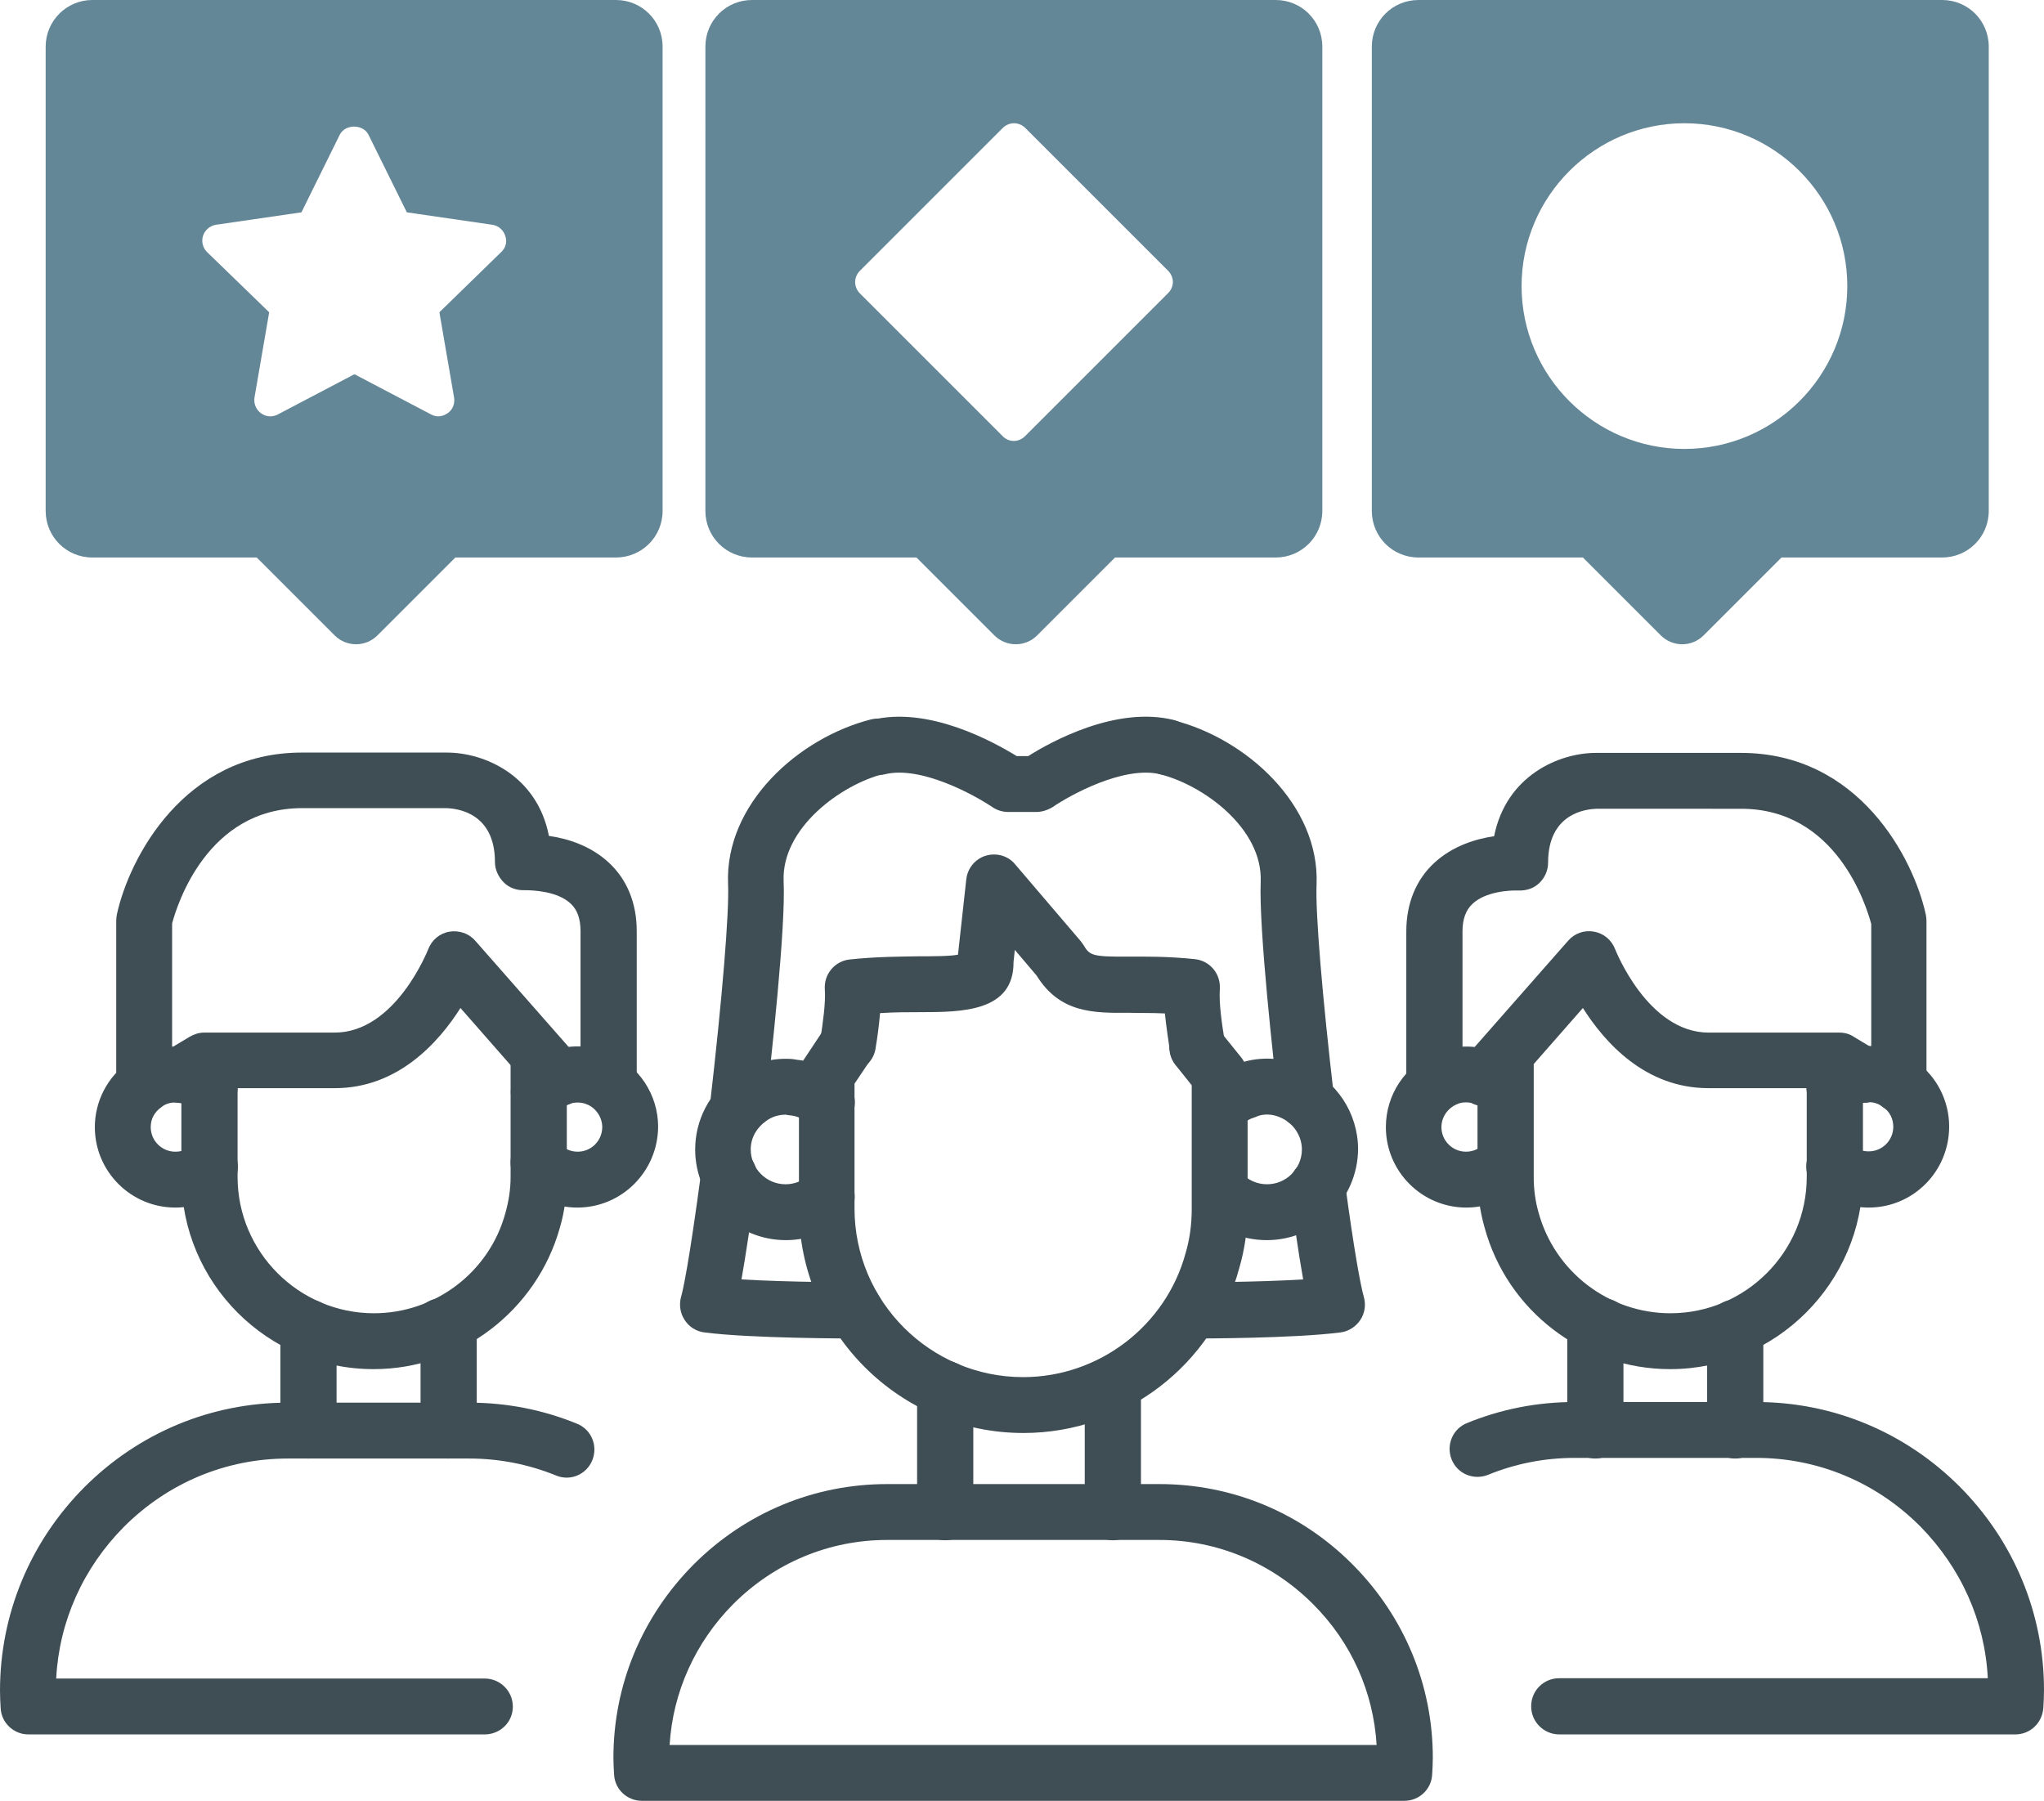 <svg xmlns="http://www.w3.org/2000/svg" xmlns:xlink="http://www.w3.org/1999/xlink" id="Ebene_1" x="0px" y="0px" viewBox="0 0 64.01 56.4" style="enable-background:new 0 0 64.01 56.4;" xml:space="preserve"> <style type="text/css"> .st0{fill:#648798;} .st1{fill:#3F4E55;} .st2{fill:none;stroke:#3F4E55;stroke-width:1.75;stroke-linecap:round;stroke-linejoin:round;stroke-miterlimit:10;} </style> <g> <path class="st0" d="M19.29,0H2.89C2.09,0,1.43,0.65,1.43,1.46V16c0,0.81,0.65,1.46,1.46,1.46h5.15l2.44,2.44 c0.37,0.37,0.97,0.37,1.34,0l2.44-2.44h5.03c0.81,0,1.46-0.65,1.46-1.46V1.46C20.75,0.65,20.1,0,19.29,0z M15.7,7.89l-1.94,1.89 l0.46,2.67c0.03,0.19-0.04,0.38-0.2,0.49c-0.09,0.06-0.19,0.1-0.29,0.1c-0.08,0-0.16-0.02-0.23-0.06l-2.4-1.26l-2.4,1.26 c-0.17,0.09-0.37,0.08-0.53-0.04c-0.15-0.11-0.23-0.3-0.2-0.49l0.46-2.67L6.48,7.89C6.35,7.76,6.3,7.56,6.36,7.38 c0.06-0.18,0.22-0.31,0.4-0.34l2.68-0.39l1.2-2.43c0.17-0.34,0.73-0.34,0.9,0l1.2,2.43l2.68,0.39c0.19,0.03,0.34,0.16,0.4,0.34 C15.89,7.56,15.84,7.76,15.7,7.89z"></path> <path class="st0" d="M60.82,0h-16.4c-0.81,0-1.46,0.65-1.46,1.46V16c0,0.81,0.65,1.46,1.46,1.46h5.15l2.44,2.44 c0.37,0.37,0.97,0.37,1.34,0l2.44-2.44h5.03c0.81,0,1.46-0.65,1.46-1.46V1.46C62.28,0.65,61.63,0,60.82,0z M52.75,14.06 c-2.81,0-5.1-2.29-5.1-5.1s2.29-5.1,5.1-5.1s5.1,2.29,5.1,5.1S55.56,14.06,52.75,14.06z"></path> <path class="st0" d="M39.95,0h-16.4c-0.81,0-1.46,0.65-1.46,1.46V16c0,0.81,0.65,1.46,1.46,1.46h5.15l2.44,2.44 c0.37,0.37,0.97,0.37,1.34,0l2.44-2.44h5.03c0.81,0,1.46-0.65,1.46-1.46V1.46C41.41,0.65,40.76,0,39.95,0z M36.57,9.19l-4.47,4.47 c-0.1,0.1-0.23,0.15-0.35,0.15s-0.26-0.05-0.35-0.15l-4.47-4.47c-0.2-0.2-0.2-0.51,0-0.71l4.47-4.47c0.2-0.2,0.51-0.2,0.71,0 l4.47,4.47c0.09,0.09,0.15,0.22,0.15,0.35S36.67,9.1,36.57,9.19z"></path> <g> <g> <g> <path class="st1" d="M37.5,33.68c-0.42,0-0.8-0.31-0.86-0.74c-0.06-0.41-0.12-0.81-0.16-1.2c-0.42-0.02-0.78-0.01-1.12-0.02 c-1.12,0.01-2.17,0.01-2.9-1.17l-0.68-0.8l-0.04,0.38c0.01,1.56-1.62,1.57-2.93,1.57c-0.38,0-0.8,0-1.25,0.03 c-0.03,0.36-0.08,0.74-0.14,1.1c-0.07,0.48-0.52,0.81-1,0.73c-0.48-0.07-0.81-0.52-0.73-1c0.08-0.54,0.17-1.15,0.14-1.58 c-0.03-0.47,0.31-0.88,0.78-0.93c0.84-0.09,1.59-0.09,2.19-0.1c0.43,0,0.94,0,1.2-0.05l0.26-2.36c0.04-0.35,0.28-0.64,0.61-0.74 c0.33-0.1,0.7,0,0.92,0.27l2.04,2.39c0.03,0.04,0.06,0.08,0.09,0.12c0.2,0.34,0.26,0.39,1.42,0.38c0.55,0,1.23-0.01,2.08,0.08 c0.47,0.05,0.81,0.46,0.78,0.93c-0.03,0.45,0.06,1.08,0.16,1.68c0.08,0.48-0.25,0.92-0.73,1C37.59,33.68,37.55,33.68,37.5,33.68 z"></path> </g> <g> <path class="st2" d="M37.5,32.81"></path> </g> <g> <path class="st1" d="M37.43,41.92c-0.48,0-0.88-0.39-0.88-0.88s0.39-0.88,0.88-0.88c0.02,0,1.93,0,3.38-0.09 c-0.16-0.89-0.32-2.05-0.42-2.8c-0.06-0.48,0.27-0.92,0.75-0.98c0.47-0.06,0.92,0.27,0.98,0.75c0.28,2.11,0.49,3.23,0.59,3.58 c0.07,0.25,0.03,0.51-0.11,0.72c-0.14,0.21-0.37,0.36-0.62,0.39C40.51,41.92,37.55,41.92,37.43,41.92z"></path> </g> <g> <path class="st1" d="M40.91,35.35c-0.44,0-0.82-0.33-0.87-0.77c-0.15-1.26-0.62-5.48-0.56-6.96c0.07-1.67-1.79-3.03-3.15-3.37 c-0.47-0.12-0.75-0.59-0.63-1.06c0.12-0.47,0.59-0.75,1.06-0.63c2.28,0.58,4.57,2.66,4.47,5.14c-0.04,0.89,0.18,3.51,0.55,6.69 c0.06,0.48-0.29,0.91-0.77,0.97C40.97,35.34,40.94,35.35,40.91,35.35z"></path> </g> <g> <path class="st1" d="M32.46,25.43h-0.88c-0.18,0-0.35-0.05-0.5-0.15c-0.56-0.38-2.25-1.31-3.37-1.03 c-0.47,0.12-0.94-0.17-1.06-0.64c-0.12-0.47,0.17-0.94,0.64-1.06c1.79-0.45,3.83,0.69,4.55,1.13h0.36 c0.71-0.45,2.76-1.58,4.56-1.13c0.47,0.12,0.76,0.59,0.64,1.06c-0.12,0.47-0.59,0.76-1.06,0.64c-1.14-0.28-2.83,0.65-3.38,1.03 C32.81,25.37,32.63,25.43,32.46,25.43z"></path> </g> <g> <path class="st1" d="M23.1,35.61c-0.03,0-0.07,0-0.1-0.01c-0.48-0.06-0.82-0.49-0.77-0.97c0.39-3.39,0.61-6.06,0.57-6.95 c-0.1-2.5,2.2-4.57,4.48-5.15c0.47-0.11,0.94,0.17,1.06,0.64s-0.17,0.94-0.64,1.06c-1.37,0.34-3.23,1.71-3.16,3.37 c0.07,1.42-0.38,5.53-0.58,7.22C23.92,35.28,23.54,35.61,23.1,35.61z"></path> </g> <g> <path class="st1" d="M26.78,41.92c-0.13,0-3.27,0-4.72-0.19c-0.25-0.03-0.48-0.17-0.62-0.39c-0.14-0.21-0.18-0.48-0.11-0.73 c0.06-0.21,0.24-1,0.63-3.91c0.06-0.48,0.5-0.8,0.98-0.75c0.48,0.06,0.82,0.5,0.75,0.98c-0.18,1.36-0.34,2.41-0.47,3.14 c1.49,0.09,3.52,0.09,3.55,0.09c0.48,0,0.88,0.39,0.88,0.88S27.27,41.92,26.78,41.92z"></path> </g> <g> <path class="st2" d="M26.55,32.71"></path> </g> <g> <g> <g> <path class="st1" d="M32.05,44.88c-3.87,0-7.03-3.15-7.03-7.03v-4.17c0-0.17,0.05-0.34,0.15-0.49l0.65-0.98 c0.27-0.4,0.81-0.51,1.21-0.24c0.4,0.27,0.51,0.81,0.24,1.21l-0.51,0.76v3.91c0,2.91,2.37,5.28,5.28,5.28 c2.37,0,4.47-1.6,5.09-3.89c0.13-0.44,0.19-0.9,0.19-1.39v-3.86l-0.51-0.64c-0.3-0.38-0.24-0.93,0.13-1.23 c0.38-0.3,0.93-0.24,1.23,0.13l0.71,0.88c0.12,0.16,0.19,0.35,0.19,0.55v4.17c0,0.65-0.09,1.28-0.26,1.86 C38,42.75,35.21,44.88,32.05,44.88z"></path> </g> </g> <g> <path class="st1" d="M34.85,48.24c-0.48,0-0.88-0.39-0.88-0.88V44.1c-0.17-0.16-0.27-0.38-0.27-0.63 c0-0.48,0.39-0.88,0.88-0.88h0.27c0.48,0,0.88,0.39,0.88,0.88v3.9C35.72,47.85,35.33,48.24,34.85,48.24z"></path> </g> <g> <path class="st1" d="M29.6,48.24c-0.48,0-0.88-0.39-0.88-0.88V43.5c0-0.48,0.39-0.88,0.88-0.88s0.88,0.39,0.88,0.88v3.86 C30.48,47.85,30.09,48.24,29.6,48.24z"></path> </g> <g> <path class="st1" d="M24.61,38.84c-1.57,0-2.84-1.28-2.84-2.84c0-0.92,0.45-1.78,1.19-2.3c0.44-0.34,1.04-0.54,1.65-0.54 c0.08,0,0.2,0,0.34,0.03c0.57,0.06,1.1,0.29,1.53,0.68c0.36,0.32,0.39,0.88,0.07,1.24c-0.32,0.36-0.88,0.39-1.24,0.07 c-0.17-0.15-0.36-0.23-0.58-0.25c-0.04,0-0.08-0.01-0.12-0.02c-0.25,0-0.46,0.08-0.62,0.2c-0.31,0.22-0.48,0.54-0.48,0.89 c0,0.6,0.49,1.09,1.09,1.09c0.26,0,0.51-0.09,0.7-0.26c0.36-0.32,0.91-0.3,1.24,0.06c0.32,0.36,0.3,0.91-0.06,1.24 C25.98,38.58,25.31,38.84,24.61,38.84z M24.53,34.88C24.53,34.88,24.54,34.88,24.53,34.88C24.54,34.88,24.53,34.88,24.53,34.88 z"></path> </g> <g> <path class="st1" d="M39.67,38.84c-0.81,0-1.58-0.34-2.11-0.94c-0.32-0.36-0.29-0.91,0.07-1.24c0.36-0.32,0.91-0.29,1.24,0.07 c0.21,0.23,0.49,0.36,0.81,0.36c0.6,0,1.09-0.49,1.09-1.09c0-0.43-0.27-0.83-0.67-1c-0.26-0.12-0.54-0.12-0.75-0.03 c-0.03,0.01-0.07,0.03-0.1,0.04c-0.14,0.04-0.27,0.13-0.36,0.24c-0.31,0.37-0.86,0.42-1.23,0.11 c-0.37-0.31-0.42-0.86-0.11-1.23c0.3-0.36,0.7-0.63,1.14-0.78c0.65-0.28,1.46-0.25,2.12,0.04c1.03,0.44,1.72,1.46,1.72,2.61 C42.51,37.56,41.24,38.84,39.67,38.84z"></path> </g> <g> <path class="st1" d="M43.98,56.4H20.1c-0.46,0-0.85-0.36-0.87-0.83c-0.01-0.17-0.02-0.34-0.02-0.52c0-2.27,0.89-4.42,2.51-6.05 c1.63-1.63,3.78-2.52,6.06-2.52h8.53c2.28,0,4.43,0.89,6.05,2.52c1.62,1.63,2.51,3.78,2.51,6.05c0,0.18-0.01,0.35-0.02,0.52 C44.83,56.04,44.44,56.4,43.98,56.4z M20.97,54.65h22.14c-0.1-1.66-0.79-3.21-1.99-4.41c-1.29-1.29-3-2.01-4.81-2.01h-8.53 c-1.81,0-3.52,0.71-4.82,2.01C21.77,51.44,21.07,53,20.97,54.65z"></path> </g> </g> </g> <g> <g> <g> <g> <path class="st1" d="M11.7,42.88c-3.32,0-6.02-2.7-6.02-6.02v-3.49c0-0.48,0.39-0.88,0.88-0.88s0.88,0.39,0.88,0.88v3.49 c0,2.35,1.92,4.27,4.27,4.27c1.92,0,3.62-1.29,4.12-3.15c0.1-0.36,0.16-0.73,0.16-1.12v-3.49c0-0.48,0.39-0.88,0.88-0.88 s0.88,0.39,0.88,0.88v3.49c0,0.56-0.07,1.09-0.22,1.6C16.8,41.05,14.41,42.88,11.7,42.88z"></path> </g> </g> <g> <path class="st1" d="M14.05,45.68c-0.48,0-0.88-0.39-0.88-0.88v-2.67c-0.14-0.15-0.23-0.36-0.23-0.59 c0-0.48,0.39-0.88,0.88-0.88h0.23c0.48,0,0.88,0.39,0.88,0.88v3.26C14.92,45.28,14.53,45.68,14.05,45.68z"></path> </g> <g> <path class="st1" d="M9.66,45.68c-0.48,0-0.88-0.39-0.88-0.88v-3.22c0-0.48,0.39-0.88,0.88-0.88s0.88,0.39,0.88,0.88v3.22 C10.54,45.28,10.15,45.68,9.66,45.68z"></path> </g> <g> <path class="st1" d="M15.18,54.32H0.89c-0.46,0-0.85-0.36-0.87-0.83C0.01,53.32,0,53.13,0,52.95c0-2.39,0.94-4.66,2.64-6.37 c1.71-1.71,3.97-2.65,6.37-2.65h5.69c1.16,0,2.3,0.22,3.37,0.66c0.45,0.18,0.66,0.69,0.48,1.14c-0.18,0.45-0.69,0.67-1.14,0.48 c-0.86-0.35-1.78-0.53-2.71-0.53H9.01c-1.93,0-3.75,0.76-5.13,2.14c-1.28,1.29-2.03,2.97-2.12,4.75h13.42 c0.48,0,0.88,0.39,0.88,0.88S15.66,54.32,15.18,54.32z"></path> </g> <g> <path class="st1" d="M17.51,34.64c-0.24,0-0.48-0.1-0.66-0.3l-2.43-2.77c-0.69,1.09-1.97,2.51-3.93,2.51H6.64L6.1,34.41 c-0.41,0.25-0.95,0.12-1.2-0.29c-0.25-0.41-0.12-0.95,0.29-1.2l0.75-0.45c0.14-0.08,0.29-0.13,0.45-0.13h4.09 c1.91,0,2.92-2.59,2.93-2.61c0.11-0.29,0.36-0.5,0.66-0.55c0.3-0.05,0.61,0.05,0.81,0.28l3.28,3.73 c0.32,0.36,0.28,0.92-0.08,1.23C17.92,34.57,17.72,34.64,17.51,34.64z"></path> </g> <g> <path class="st1" d="M4.52,34.84c-0.48,0-0.88-0.39-0.88-0.88v-5.13c0-0.06,0.01-0.13,0.02-0.19c0.38-1.75,2.09-5.07,5.79-5.07 H14c1.16,0,2.82,0.71,3.19,2.61c0.57,0.08,1.3,0.3,1.88,0.84c0.57,0.53,0.87,1.27,0.87,2.14v4.6c0,0.48-0.39,0.88-0.88,0.88 h-0.35c-0.48,0-0.88-0.39-0.88-0.88c0-0.29,0.14-0.54,0.35-0.7v-3.9c0-0.38-0.1-0.67-0.31-0.86c-0.41-0.39-1.18-0.42-1.44-0.42 c-0.24,0.01-0.48-0.07-0.65-0.24c-0.17-0.17-0.28-0.4-0.28-0.64c0-1.54-1.17-1.68-1.53-1.69H9.46c-2.98,0-3.92,3.05-4.07,3.61 v5.02C5.4,34.45,5.01,34.84,4.52,34.84z"></path> </g> <g> <path class="st1" d="M5.49,37.82c-1.39,0-2.52-1.13-2.52-2.52c0-0.81,0.4-1.58,1.06-2.04c0.39-0.3,0.92-0.48,1.46-0.48 c0.07,0,0.18,0,0.31,0.03c0.5,0.06,0.97,0.26,1.35,0.6c0.36,0.32,0.39,0.87,0.07,1.24C6.9,35,6.34,35.03,5.98,34.71 c-0.12-0.1-0.25-0.16-0.4-0.17c-0.04,0-0.07-0.01-0.1-0.01c-0.17,0-0.31,0.05-0.42,0.14c-0.23,0.16-0.34,0.38-0.34,0.63 c0,0.43,0.35,0.77,0.77,0.77c0.19,0,0.36-0.06,0.49-0.18c0.36-0.33,0.91-0.3,1.24,0.06c0.33,0.36,0.3,0.91-0.06,1.24 C6.7,37.59,6.11,37.82,5.49,37.82z M5.37,34.5C5.37,34.5,5.37,34.5,5.37,34.5C5.37,34.5,5.37,34.5,5.37,34.5z"></path> </g> <g> <path class="st1" d="M18.08,37.82c-0.71,0-1.4-0.3-1.87-0.83c-0.32-0.36-0.29-0.91,0.07-1.24c0.36-0.33,0.91-0.29,1.24,0.07 c0.15,0.16,0.35,0.25,0.57,0.25c0.43,0,0.77-0.35,0.77-0.77c0-0.3-0.19-0.59-0.47-0.71c-0.21-0.09-0.43-0.06-0.51-0.03 c-0.03,0.01-0.07,0.03-0.1,0.04c-0.09,0.03-0.17,0.08-0.24,0.16c-0.31,0.37-0.86,0.42-1.23,0.11 c-0.37-0.31-0.42-0.86-0.11-1.23c0.27-0.32,0.62-0.56,1.01-0.7c0.58-0.24,1.3-0.22,1.88,0.04c0.91,0.39,1.52,1.3,1.52,2.31 C20.6,36.69,19.47,37.82,18.08,37.82z"></path> </g> </g> </g> <g> <g> <g> <g> <path class="st1" d="M52.3,42.88c-2.71,0-5.1-1.82-5.81-4.44c-0.14-0.49-0.22-1.03-0.22-1.58v-3.49 c0-0.48,0.39-0.88,0.88-0.88s0.88,0.39,0.88,0.88v3.49c0,0.39,0.05,0.76,0.15,1.11c0.51,1.87,2.21,3.16,4.13,3.16 c2.35,0,4.27-1.92,4.27-4.27v-3.49c0-0.48,0.39-0.88,0.88-0.88s0.88,0.39,0.88,0.88v3.49C58.32,40.17,55.62,42.88,52.3,42.88z "></path> </g> </g> <g> <path class="st1" d="M49.96,45.68c-0.48,0-0.88-0.39-0.88-0.88v-3.26c0-0.48,0.39-0.88,0.88-0.88h0.23 c0.48,0,0.88,0.39,0.88,0.88c0,0.23-0.08,0.43-0.23,0.59v2.67C50.83,45.28,50.44,45.68,49.96,45.68z"></path> </g> <g> <path class="st1" d="M54.34,45.68c-0.48,0-0.88-0.39-0.88-0.88v-3.22c0-0.48,0.39-0.88,0.88-0.88s0.88,0.39,0.88,0.88v3.22 C55.22,45.28,54.82,45.68,54.34,45.68z"></path> </g> <g> <path class="st1" d="M63.11,54.32H48.83c-0.48,0-0.88-0.39-0.88-0.88s0.39-0.88,0.88-0.88h13.42 c-0.09-1.79-0.84-3.46-2.12-4.76c-1.38-1.38-3.2-2.14-5.13-2.14h-5.69c-0.94,0-1.85,0.18-2.71,0.53 c-0.45,0.18-0.96-0.03-1.14-0.48c-0.18-0.45,0.03-0.96,0.48-1.14c1.07-0.44,2.21-0.66,3.37-0.66h5.69 c2.4,0,4.66,0.94,6.37,2.65c1.7,1.71,2.64,3.98,2.64,6.37c0,0.19-0.01,0.37-0.02,0.55C63.96,53.96,63.58,54.32,63.11,54.32z"></path> </g> <g> <path class="st1" d="M46.49,34.64c-0.21,0-0.41-0.07-0.58-0.22c-0.36-0.32-0.4-0.87-0.08-1.23l3.28-3.73 c0.2-0.23,0.51-0.34,0.81-0.28c0.3,0.05,0.55,0.26,0.66,0.55c0.01,0.02,1.02,2.61,2.93,2.61h4.09c0.16,0,0.32,0.04,0.45,0.13 l0.75,0.45c0.41,0.25,0.54,0.79,0.29,1.2c-0.25,0.42-0.79,0.54-1.2,0.29l-0.54-0.33h-3.85c-1.97,0-3.24-1.42-3.93-2.51 l-2.43,2.77C46.98,34.54,46.74,34.64,46.49,34.64z"></path> </g> <g> <path class="st1" d="M59.48,34.84c-0.48,0-0.88-0.39-0.88-0.88v-5.02c-0.15-0.56-1.08-3.61-4.07-3.61H50 c-0.35,0.01-1.52,0.15-1.52,1.69c0,0.24-0.1,0.47-0.28,0.64c-0.18,0.17-0.41,0.24-0.66,0.23c-0.26-0.01-1.02,0.03-1.43,0.42 c-0.21,0.2-0.31,0.48-0.31,0.86v3.9c0.21,0.16,0.35,0.41,0.35,0.7c0,0.48-0.39,0.88-0.88,0.88h-0.35 c-0.48,0-0.88-0.39-0.88-0.88v-4.6c0-0.87,0.3-1.61,0.87-2.14c0.58-0.54,1.32-0.76,1.88-0.84c0.38-1.9,2.03-2.61,3.19-2.61 h4.54c3.7,0,5.41,3.31,5.79,5.07c0.01,0.06,0.02,0.12,0.02,0.19v5.13C60.36,34.45,59.96,34.84,59.48,34.84z"></path> </g> <g> <path class="st1" d="M58.52,37.82c-0.62,0-1.21-0.23-1.67-0.64c-0.36-0.32-0.38-0.88-0.06-1.24c0.33-0.36,0.88-0.39,1.24-0.06 c0.13,0.12,0.3,0.18,0.49,0.18c0.43,0,0.77-0.35,0.77-0.77c0-0.25-0.11-0.47-0.31-0.61c-0.14-0.11-0.29-0.16-0.44-0.16 c-0.04,0.01-0.07,0.01-0.11,0.01c-0.15,0.01-0.29,0.07-0.4,0.17c-0.36,0.32-0.91,0.29-1.24-0.07 c-0.32-0.36-0.29-0.91,0.07-1.24c0.38-0.34,0.85-0.55,1.35-0.6c0.13-0.03,0.24-0.03,0.31-0.03c0.54,0,1.07,0.18,1.49,0.5 c0.63,0.44,1.03,1.21,1.03,2.02C61.04,36.69,59.91,37.82,58.52,37.82z M58.63,34.5C58.63,34.5,58.63,34.5,58.63,34.5 C58.63,34.5,58.63,34.5,58.63,34.5z"></path> </g> <g> <path class="st1" d="M45.92,37.82c-1.39,0-2.52-1.13-2.52-2.52c0-1.01,0.6-1.92,1.54-2.32c0.55-0.25,1.28-0.28,1.86-0.03 c0.4,0.13,0.75,0.37,1.01,0.7c0.31,0.37,0.26,0.92-0.12,1.23c-0.37,0.31-0.92,0.25-1.23-0.12c-0.06-0.08-0.14-0.13-0.24-0.16 c-0.03-0.01-0.07-0.02-0.1-0.04c-0.08-0.04-0.32-0.06-0.49,0.02c-0.3,0.13-0.49,0.41-0.49,0.72c0,0.43,0.35,0.77,0.77,0.77 c0.22,0,0.42-0.09,0.57-0.25c0.32-0.36,0.88-0.39,1.24-0.07c0.36,0.32,0.39,0.88,0.07,1.24 C47.32,37.51,46.64,37.82,45.92,37.82z"></path> </g> </g> </g> </g> </g> </svg>